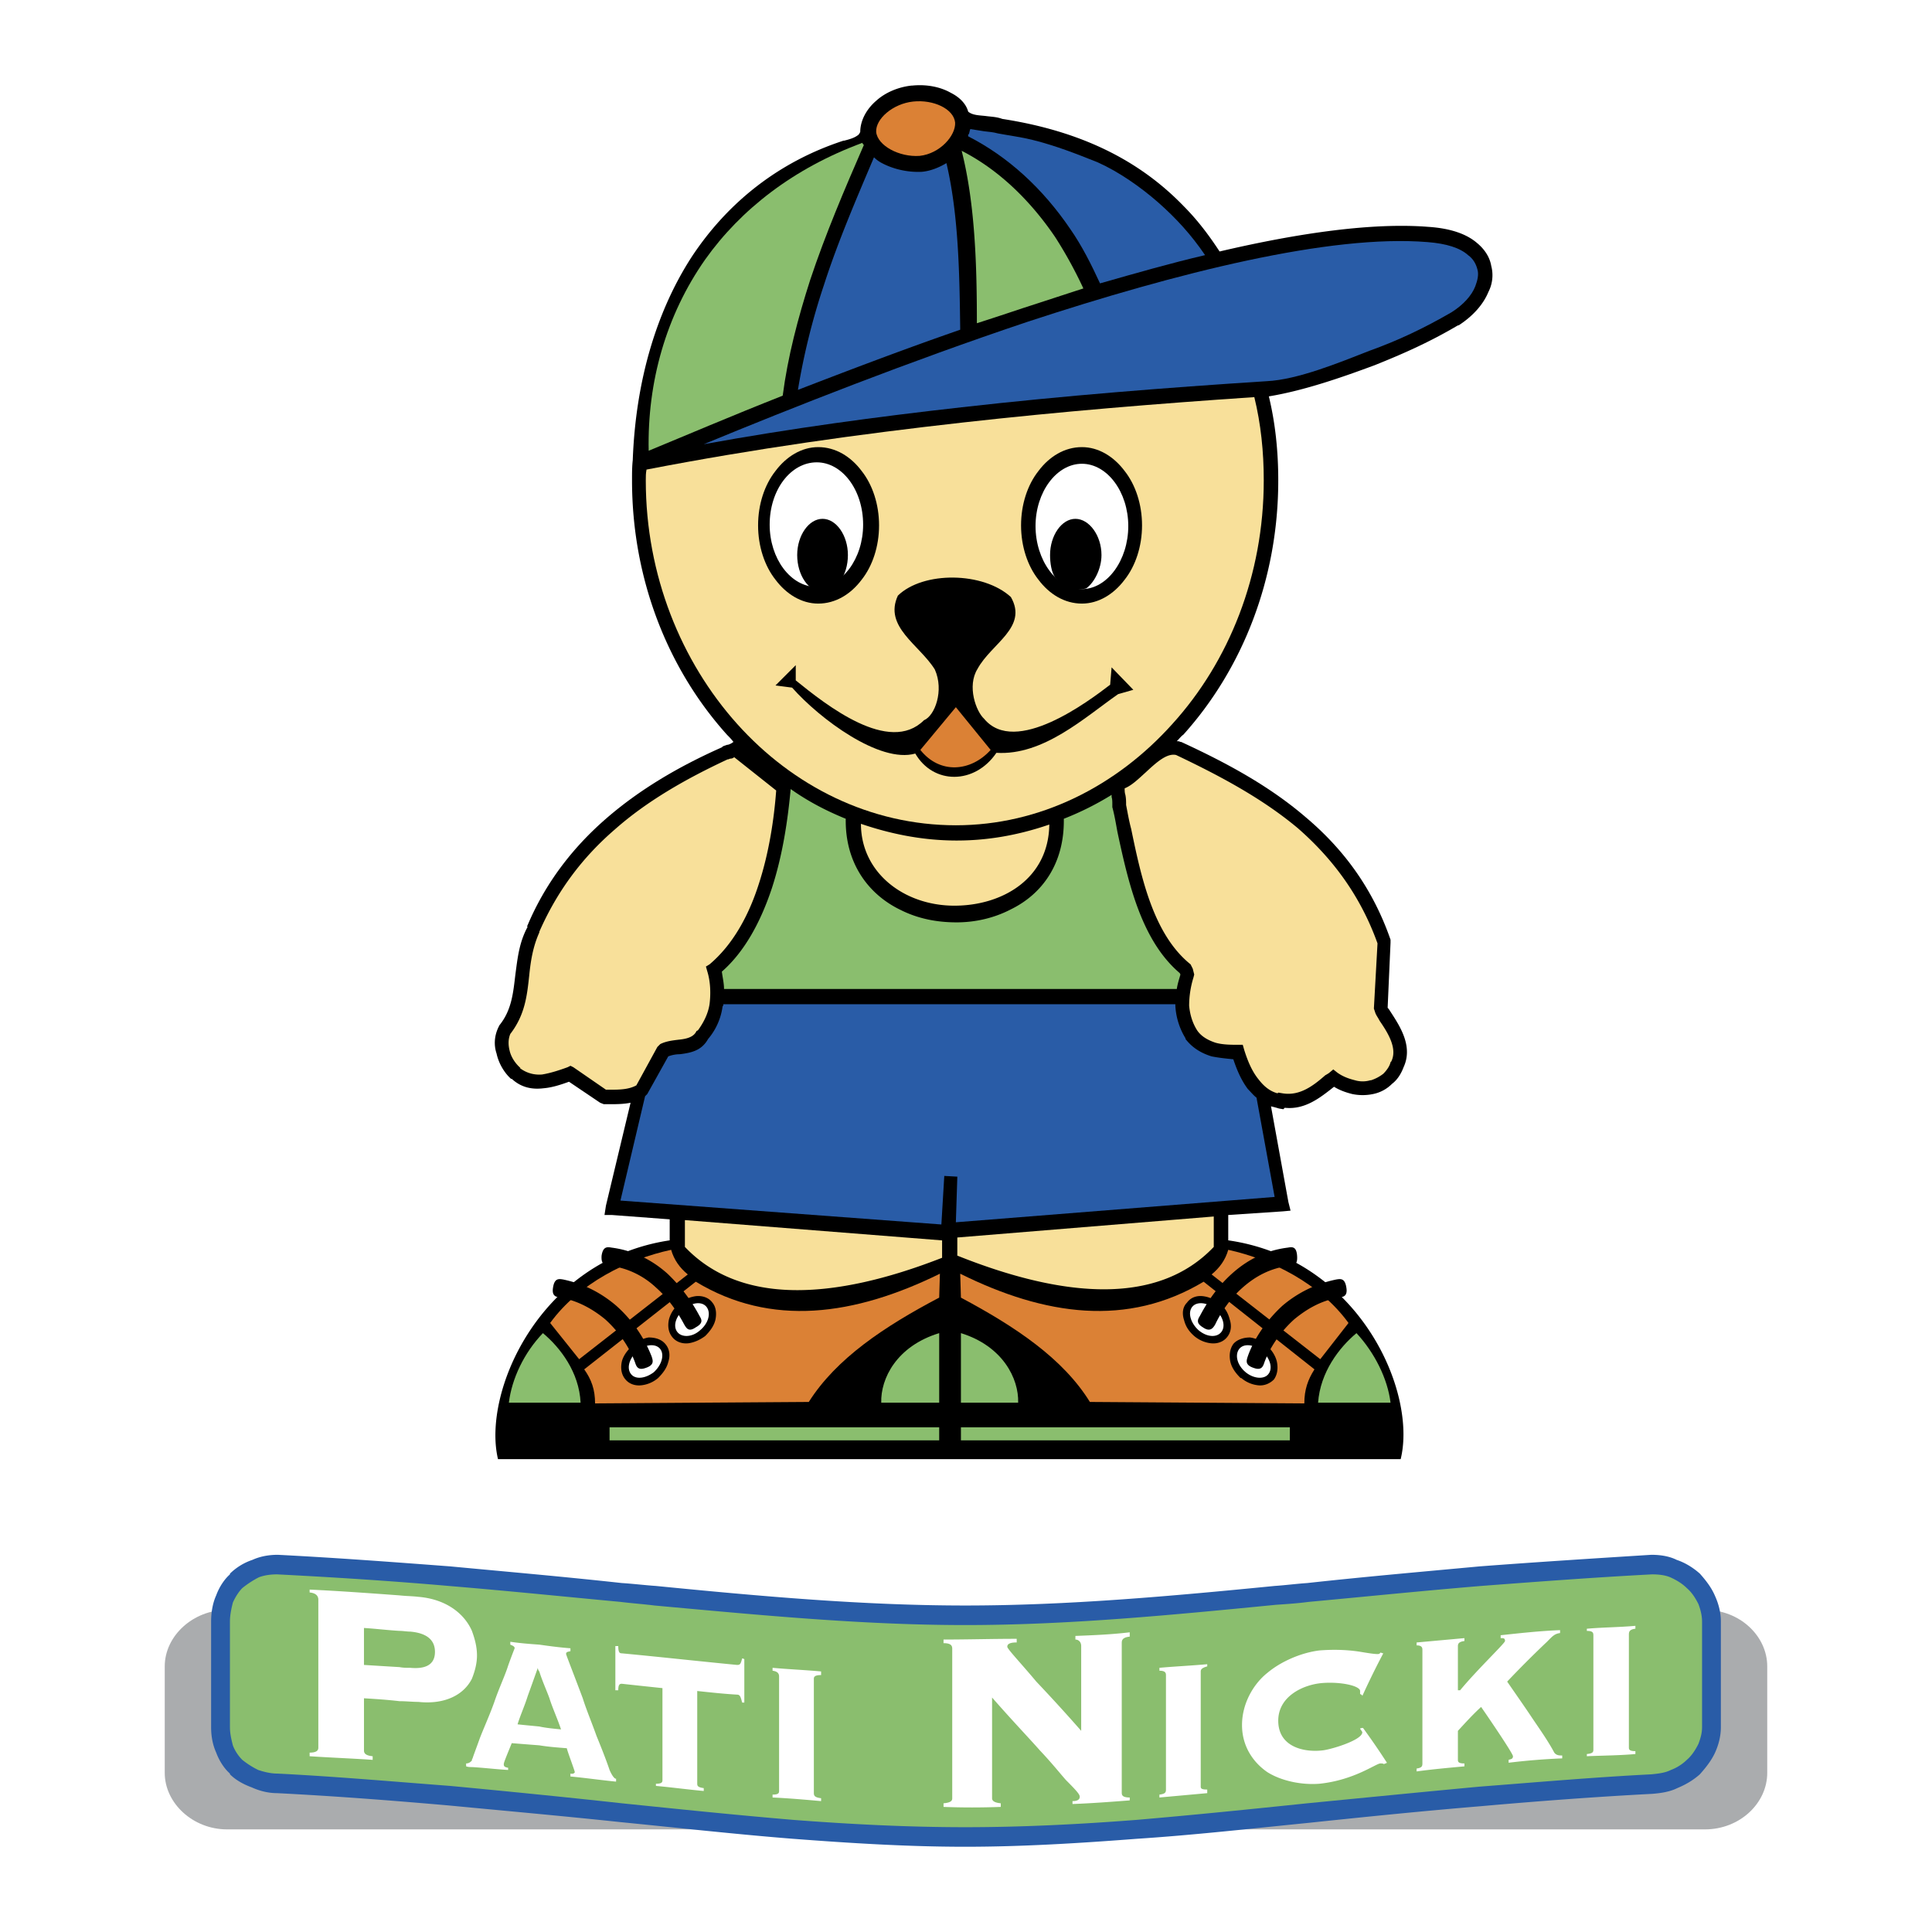 <svg xmlns="http://www.w3.org/2000/svg" width="2500" height="2500" viewBox="0 0 192.756 192.756"><g fill-rule="evenodd" clip-rule="evenodd"><path fill="#fff" d="M0 0h192.756v192.756H0V0z"/><path d="M22.653 182.518h147.45c3.469 0 6.215-2.603 6.215-5.639v-10.624c0-3.036-2.746-5.638-6.215-5.638H22.653c-3.397 0-6.217 2.602-6.217 5.638v10.624c.001 3.036 2.82 5.639 6.217 5.639z" fill="#aaacae"/><path d="M27.64 178.903c-.867 0-1.734-.217-2.53-.578-.795-.289-1.59-.723-2.168-1.302v-.071c-.578-.506-1.084-1.302-1.373-2.097-.362-.795-.506-1.662-.506-2.53v-10.552c0-.868.145-1.808.506-2.603.289-.795.795-1.59 1.373-2.096v-.072a5.86 5.86 0 0 1 2.241-1.373c.795-.361 1.662-.506 2.529-.506 5.71.289 11.493.723 17.203 1.155 5.349.506 11.204 1.013 17.13 1.663 1.156.072 2.313.217 3.396.289 10.265 1.012 20.6 1.951 30.864 1.951s20.6-.939 30.864-1.951c1.084-.072 2.168-.217 3.252-.289 5.928-.65 11.781-1.157 17.203-1.663 5.709-.433 11.42-.795 17.129-1.155.939 0 1.807.145 2.531.506.867.289 1.662.794 2.312 1.373.578.65 1.156 1.373 1.518 2.24.361.795.578 1.662.578 2.53v10.552c0 .868-.217 1.735-.578 2.53s-.939 1.519-1.518 2.168c-.65.579-1.373 1.013-2.242 1.374-.721.361-1.59.506-2.529.578-5.564.289-11.348.723-17.057 1.229-6.072.506-11.709 1.084-17.203 1.663-5.783.577-11.564 1.229-17.131 1.59-5.637.434-11.42.795-17.129.795-5.783 0-11.492-.361-17.203-.795-5.494-.434-11.348-1.084-17.203-1.663-5.421-.577-11.059-1.084-17.13-1.662-5.78-.505-11.418-.939-17.129-1.228z" fill="#295ca7"/><path d="M27.712 176.952c5.783.289 11.493.795 17.203 1.229 5.349.506 11.204 1.084 17.13 1.734 5.638.578 11.203 1.157 17.203 1.663 5.71.434 11.42.722 17.058.722 5.637 0 11.348-.288 16.985-.722 5.928-.506 11.564-1.085 17.131-1.663 5.928-.578 11.781-1.156 17.203-1.662 5.637-.434 11.42-.939 17.129-1.229.725-.071 1.375-.145 1.951-.434a4.569 4.569 0 0 0 1.592-1.011c.506-.435.867-1.013 1.156-1.591.217-.578.361-1.084.361-1.663v-10.552c0-.579-.145-1.156-.361-1.735-.289-.578-.65-1.156-1.156-1.59-.434-.434-1.012-.795-1.662-1.084-.506-.217-1.156-.289-1.809-.289-5.564.289-11.348.723-17.057 1.156-6.072.506-11.709 1.084-17.203 1.59-1.084.145-2.168.217-3.252.289-10.336 1.013-20.672 2.023-31.008 2.023-10.336 0-20.672-1.011-31.008-1.951-1.157-.145-2.241-.217-3.397-.361-5.421-.506-11.059-1.084-17.13-1.59-5.782-.506-11.492-.867-17.13-1.156-.578 0-1.229.072-1.807.289a9.433 9.433 0 0 0-1.663 1.084c-.361.361-.722.939-.939 1.445-.145.579-.29 1.229-.29 1.88v10.552c0 .651.145 1.229.29 1.808.217.578.578 1.085.939 1.446a8.59 8.59 0 0 0 1.59 1.011c.651.218 1.301.362 1.951.362z" fill="#8abe6e"/><path d="M62.913 110.021c-.723.145-1.446.145-2.097.145h-.578l-.362-.145-3.107-2.096c-.795.289-1.662.578-2.53.65-1.156.145-2.241-.072-3.181-.939h-.072c-.65-.578-1.228-1.518-1.445-2.529-.29-.867-.217-1.808.217-2.675l.072-.145c1.229-1.519 1.374-3.253 1.59-5.06.216-1.59.361-3.18 1.229-4.771h-.072c1.807-4.337 4.554-7.878 7.878-10.77 3.325-2.891 7.228-5.204 11.637-7.156h-.072c.216-.144.361-.144.506-.217.145 0 .289-.072.434-.145l.217-.145c-.217-.289-.434-.506-.65-.723-5.854-6.505-9.469-15.468-9.469-25.37 0-.723 0-1.374.072-2.024.289-7.806 2.312-14.745 5.855-20.238 3.614-5.493 8.746-9.541 15.179-11.637h.072c.579-.145 1.012-.29 1.301-.506.145-.073.217-.217.29-.362 0-1.084.578-2.241 1.59-3.108.868-.795 2.168-1.374 3.542-1.518h.073c1.445-.145 2.819.145 3.831.723.868.433 1.518 1.084 1.735 1.879.434.362 1.084.362 1.735.434.506.073 1.084.073 1.662.289 7.951 1.229 13.732 4.192 18.07 8.674 1.373 1.374 2.529 2.891 3.613 4.554 8.023-1.879 15.324-2.892 20.816-2.458 2.24.145 3.832.723 4.844 1.59.795.65 1.301 1.446 1.445 2.313a3.65 3.65 0 0 1-.289 2.602c-.506 1.229-1.518 2.385-2.965 3.325h-.072c-2.818 1.663-5.42 2.819-8.311 3.976-3.109 1.156-7.012 2.53-10.553 3.108.65 2.674.939 5.493.939 8.384 0 9.902-3.615 18.865-9.469 25.37-.217.145-.434.434-.652.651.146 0 .219 0 .363.072h.072c4.553 2.096 8.818 4.409 12.432 7.517 3.686 3.108 6.65 7.011 8.457 12.215v.289l-.289 6.505c.145.145.217.288.361.506.939 1.445 2.168 3.396 1.229 5.421-.217.578-.578 1.229-1.156 1.662a3.695 3.695 0 0 1-1.879 1.012 5.067 5.067 0 0 1-2.096 0c-.58-.145-1.23-.361-1.809-.723-1.373 1.084-2.891 2.313-4.914 2.097l-.145.144-.434-.072a11.94 11.94 0 0 0-.795-.216l1.734 9.541.217.866-.795.073-5.422.36v2.53c13.082 1.88 18.865 15.106 17.203 21.829H49.686c-1.59-6.65 4.12-19.878 17.13-21.829v-2.096l-5.782-.435h-.723l.145-.939 2.457-10.259z"/><path d="M70.213 44.319c8.745-1.59 17.347-2.747 25.731-3.686 10.264-1.157 20.311-1.952 30.43-2.602 3.107-.145 7.299-1.879 10.264-3.036 2.818-1.011 5.42-2.24 8.166-3.831 1.156-.723 2.025-1.663 2.387-2.602.217-.578.361-1.157.217-1.663-.145-.578-.434-1.084-.939-1.445-.795-.723-2.17-1.156-4.049-1.301-9.686-.795-24.936 3.036-39.898 7.951-11.854 3.975-23.564 8.601-32.309 12.215z" fill="#295ca7"/><path d="M95.366 82.338c8.384 0 16.046-3.903 21.612-10.119 5.637-6.216 9.107-14.817 9.107-24.286 0-2.892-.289-5.638-.941-8.312-9.684.65-19.369 1.446-29.055 2.53-10.336 1.157-20.745 2.603-31.586 4.698-.073.361-.073.723-.073 1.084 0 9.468 3.542 18.07 9.107 24.286 5.567 6.216 13.3 10.119 21.829 10.119z" fill="#f8e09a"/><path d="M91.752 15.552c2.024-.217 3.614-2.023 3.542-3.325-.145-1.373-2.168-2.312-4.192-2.096-2.023.217-3.758 1.734-3.686 3.036.144 1.373 2.313 2.529 4.336 2.385z" fill="#db8135"/><path d="M51.999 138.427l2.385-4.119c1.228.145 1.59 1.59 2.241 2.891.145.289 0 .578.145 1.084l-4.771.144z" fill="#cc2229"/><path fill="#8abe6e" d="M93.704 142.402H60.816v1.301h32.888v-1.301zM93.704 133.006v6.938h-5.782c-.073-2.384 1.517-5.636 5.782-6.938zM54.167 133.006c1.735 1.446 3.614 3.903 3.759 6.938H50.77c.289-2.384 1.518-4.986 3.397-6.938z"/><path d="M69.418 127.874c7.517 4.554 15.828 3.397 24.357-.795l-.072 2.385c-5.493 2.892-10.264 6.072-13.01 10.409l-21.323.145c0-1.374-.361-2.386-1.084-3.397l11.132-8.747zM57.781 135.608l10.842-8.457c-.795-.65-1.374-1.446-1.663-2.457-4.337.939-9.18 3.324-12.071 7.3l2.892 3.614z" fill="#db8135"/><path d="M137.434 138.427l-2.314-4.119c-1.229.145-1.59 1.59-2.312 2.891-.145.289 0 .578-.145 1.084l4.771.144z" fill="#cc2229"/><path fill="#8abe6e" d="M95.872 142.402h32.816v1.301H95.872v-1.301zM95.872 133.006v6.938h5.71c.072-2.384-1.518-5.636-5.71-6.938zM135.336 133.006c-1.734 1.446-3.613 3.903-3.83 6.938h7.229c-.29-2.384-1.59-4.986-3.399-6.938z"/><path d="M120.086 127.874c-7.59 4.554-15.83 3.397-24.286-.795l.072 2.385c5.421 2.892 10.192 6.072 12.866 10.409l21.395.145c0-1.374.361-2.386 1.012-3.397l-11.059-8.747z" fill="#db8135"/><path d="M91.318 75.183c-3.542 1.012-9.541-3.47-12.288-6.578l-1.662-.217 2.024-2.024v1.518c3.036 2.457 9.324 7.444 12.793 3.975 1.084-.434 2.023-2.963 1.084-5.06-1.518-2.458-5.132-4.264-3.686-7.373 2.53-2.458 8.529-2.385 11.275.145 1.734 3.036-1.951 4.626-3.324 7.156-1.085 1.735-.145 4.265.65 4.987 3.107 3.758 10.408-1.734 12.576-3.397l.145-1.734 2.168 2.241-1.518.433c-3.324 2.313-7.445 6.144-12.143 5.854-2.166 3.181-6.287 3.181-8.094.074z"/><path d="M95.366 70.556l3.47 4.265c-1.952 2.168-5.06 2.458-7.012 0l3.542-4.265z" fill="#db8135"/><path d="M107.943 60.22c-1.734 0-3.254-.939-4.338-2.385-1.084-1.373-1.734-3.325-1.734-5.42 0-2.096.65-4.048 1.734-5.421 1.084-1.446 2.604-2.385 4.338-2.385 1.662 0 3.18.939 4.264 2.385 1.084 1.373 1.734 3.325 1.734 5.421s-.65 4.047-1.734 5.42c-1.084 1.446-2.602 2.385-4.264 2.385z"/><path d="M107.943 58.775c2.529 0 4.625-2.891 4.625-6.289 0-3.397-2.096-6.216-4.625-6.216s-4.627 2.819-4.627 6.216c0 3.398 2.098 6.289 4.627 6.289z" fill="#fff"/><path d="M108.377 58.703c.795-.579 1.518-1.952 1.518-3.325 0-1.952-1.229-3.614-2.602-3.614s-2.529 1.663-2.529 3.614c0 .795.143 1.734.506 2.241.867 1.084 2.023 1.373 3.107 1.084zM81.633 60.22c-1.663 0-3.18-.939-4.265-2.385-1.084-1.373-1.734-3.325-1.734-5.42 0-2.096.65-4.048 1.734-5.421 1.084-1.446 2.602-2.385 4.265-2.385 1.735 0 3.252.939 4.337 2.385 1.084 1.373 1.734 3.325 1.734 5.421s-.65 4.047-1.734 5.42c-1.084 1.446-2.602 2.385-4.337 2.385z"/><path d="M81.488 58.559c2.53 0 4.626-2.819 4.626-6.216 0-3.469-2.096-6.216-4.626-6.216-2.602 0-4.698 2.747-4.698 6.216.001 3.396 2.096 6.216 4.698 6.216z" fill="#fff"/><path d="M82.066 59.064c1.374 0 2.53-1.663 2.53-3.687 0-1.952-1.156-3.614-2.53-3.614-1.373 0-2.53 1.663-2.53 3.614.001 2.024 1.158 3.687 2.53 3.687z"/><path d="M95.511 123.465v1.808c10.843 4.336 20.095 4.915 25.587-.868v-3.035l-25.587 2.095zM93.993 123.754v1.735c-10.915 4.265-20.167 4.698-25.66-1.085v-2.674l25.66 2.024zM85.897 82.193c0 4.843 4.264 8.167 9.324 8.167 4.771 0 9.398-2.674 9.468-8.095-6.72 2.314-12.865 1.953-18.792-.072zM60.455 108.72h.361c.94 0 1.879 0 2.674-.434l2.096-3.831.29-.288c.579-.289 1.229-.362 1.807-.434.723-.073 1.518-.218 1.807-.868l.145-.072c.579-.795 1.011-1.663 1.156-2.603.145-1.156.073-2.312-.216-3.252l-.145-.506.361-.218c2.313-1.951 3.903-4.842 4.916-8.022 1.012-3.108 1.518-6.433 1.734-9.324l-4.192-3.325a.553.553 0 0 1-.361.145c-.072 0-.217.072-.217.072h-.072c-4.192 1.952-8.095 4.192-11.275 7.011-3.181 2.747-5.711 6.072-7.517 10.192v.072c-.651 1.446-.867 2.892-1.012 4.337-.217 2.023-.434 3.903-1.88 5.782-.217.506-.217 1.085-.072 1.663.145.65.579 1.301 1.084 1.734h-.072c.65.506 1.445.723 2.241.65.867-.145 1.734-.434 2.53-.723l.289-.145.289.145 3.251 2.242zM127.459 109.081l.072-.072.434.072c1.734.289 3.107-.795 4.264-1.807.145-.072.361-.217.361-.217l.434-.361.361.289c.578.434 1.229.65 1.809.795a2.703 2.703 0 0 0 1.518 0h.072a4 4 0 0 0 1.227-.65c.363-.361.652-.795.725-1.156l.072-.072c.65-1.301-.361-2.892-1.156-4.048-.145-.289-.361-.578-.434-.795l-.145-.435.361-6.504c-1.736-4.842-4.555-8.529-7.951-11.493-3.541-2.963-7.734-5.204-12.143-7.3-.939-.217-2.023.795-3.037 1.735-.723.651-1.373 1.301-2.096 1.59 0 .217 0 .434.072.651.072.361.072.65.072 1.011.145.723.289 1.59.506 2.385 1.012 4.915 2.24 10.553 5.928 13.516l.217.435.145.578-.072.289a9.54 9.54 0 0 0-.434 2.818c.072.795.289 1.663.795 2.458.434.65 1.156 1.012 1.807 1.229.723.217 1.59.217 2.312.217h.434l.145.506c.361 1.156.795 2.168 1.447 2.963.505.65 1.083 1.156 1.878 1.373z" fill="#f8e09a"/><path d="M95.511 117.466l-.145 4.481 31.804-2.529-1.807-9.903c-.289-.216-.58-.578-.869-.867-.65-.867-1.084-1.879-1.445-2.963-.723-.072-1.445-.146-2.168-.29-.939-.288-1.879-.794-2.602-1.734v-.071a6.892 6.892 0 0 1-1.014-3.254v-.145h-45.1c0 .073 0 .145-.073.218a6.304 6.304 0 0 1-1.446 3.252c-.65 1.157-1.662 1.374-2.818 1.519a3.26 3.26 0 0 0-1.156.216l-2.096 3.759-.216.217-2.458 10.409 32.02 2.385.289-4.843 1.301.072v.071h-.001z" fill="#295ca7"/><path d="M106.137 81.688c.072 4.481-2.17 7.517-5.277 9.035-1.662.867-3.541 1.301-5.421 1.301-1.952 0-3.831-.361-5.565-1.229-3.181-1.517-5.566-4.625-5.494-9.107-1.952-.795-3.758-1.735-5.494-2.963-.289 3.108-.795 6.577-1.879 9.902-1.083 3.253-2.673 6.289-4.987 8.312.072.578.216 1.156.216 1.734h45.174c.074-.506.219-.939.363-1.445l-.072-.145c-3.832-3.253-5.133-9.035-6.217-14.094-.145-.795-.289-1.663-.506-2.458v-.361c0-.145 0-.434-.072-.65v-.217a29.452 29.452 0 0 1-4.769 2.385z" fill="#8abe6e"/><path d="M79.609 38.898c5.06-1.952 10.552-4.048 16.19-6v-.217c-.072-5.204-.145-11.203-1.374-16.407-.723.434-1.59.794-2.457.867-1.446.073-2.891-.289-3.976-.867a3.224 3.224 0 0 1-.795-.579c-1.808 4.265-3.614 8.457-4.987 12.722a67.548 67.548 0 0 0-2.601 10.481z" fill="#295ca7"/><path d="M108.088 28.779a43.013 43.013 0 0 0-2.818-5.132c-2.604-3.832-5.783-6.794-9.325-8.602 1.374 5.421 1.518 11.782 1.518 17.203 1.59-.506 3.107-1.012 4.625-1.518 2.023-.65 3.976-1.3 6-1.951z" fill="#8abe6e"/><path d="M109.75 28.273c3.541-1.013 7.084-2.024 10.48-2.819-1.373-2.024-2.891-3.686-4.697-5.276-1.736-1.518-3.904-3.036-6-3.976-2.168-.867-4.191-1.663-6.506-2.241-1.156-.289-2.312-.433-3.469-.65-.506-.145-.867-.145-1.373-.216-.434-.073-.939-.145-1.375-.217-.071.144-.071.289-.144.506-.072 0-.072.072-.072.072v.145c3.975 2.024 7.444 5.204 10.19 9.252 1.159 1.662 2.099 3.541 2.966 5.42z" fill="#295ca7"/><path d="M62.406 137.632c-.433-.506-.505-1.156-.361-1.808.145-.577.578-1.155 1.084-1.59.506-.434 1.084-.723 1.59-.795.722 0 1.301.217 1.662.65.434.506.506 1.157.29 1.808-.145.578-.506 1.084-1.012 1.59a3.105 3.105 0 0 1-1.663.723c-.65.072-1.227-.145-1.59-.578z"/><path d="M62.985 137.126c.434.506 1.374.434 2.241-.217.795-.724 1.084-1.735.65-2.313-.434-.577-1.517-.506-2.312.218-.795.722-1.085 1.734-.579 2.312z" fill="#fff"/><path d="M63.346 135.897c-.506-1.373-1.518-2.964-2.963-4.265-1.229-1.013-2.747-1.879-4.482-2.169-.433-.072-.867-.145-.723-1.012.145-.939.578-.867 1.012-.795 2.096.434 3.831 1.373 5.276 2.602a13.22 13.22 0 0 1 3.542 5.061c.145.434.29.866-.578 1.156-.795.29-.939-.145-1.084-.578zM67.105 133.439c-.434-.506-.506-1.156-.361-1.807a2.882 2.882 0 0 1 1.084-1.59l-.072.071c.506-.506 1.156-.723 1.663-.795.65-.072 1.3.145 1.662.65.361.435.434 1.084.289 1.734-.145.579-.505 1.085-1.011 1.591-.579.434-1.157.65-1.663.724-.652.073-1.23-.144-1.591-.578z"/><path d="M67.611 132.934c.434.506 1.446.506 2.241-.217.867-.723 1.084-1.734.65-2.312-.433-.579-1.445-.506-2.241.216-.867.723-1.156 1.734-.65 2.313z" fill="#fff"/><path d="M68.261 132.139c-.65-1.229-1.59-2.603-2.819-3.687-1.156-1.084-2.746-1.951-4.625-2.168-.433-.072-.867-.072-.795-1.012.145-.939.578-.868 1.012-.795 2.24.288 4.12 1.301 5.565 2.602a16.484 16.484 0 0 1 3.18 4.192c.217.361.434.723-.361 1.156-.723.507-.939.073-1.157-.288zM127.098 137.632c-.434.434-1.012.65-1.592.578a3.1 3.1 0 0 1-1.662-.723h-.072c-.506-.506-.867-1.012-1.012-1.59-.145-.65-.072-1.302.289-1.808.361-.434 1.012-.65 1.662-.65.578.072 1.158.361 1.664.795.506.435.867 1.013 1.012 1.59.144.652.072 1.302-.289 1.808zM122.398 133.439c-.361.434-.939.65-1.59.579a3.11 3.11 0 0 1-1.662-.724c-.578-.506-.867-1.012-1.012-1.591-.217-.65-.145-1.3.289-1.734.361-.506.939-.723 1.59-.65.578.072 1.156.289 1.662.795v-.071c.578.433.867 1.011 1.012 1.59.217.65.145 1.301-.289 1.806z"/><path d="M126.52 137.126c-.434.506-1.445.434-2.242-.217-.867-.724-1.084-1.735-.65-2.313.434-.577 1.447-.506 2.314.218.794.722 1.083 1.734.578 2.312zM121.82 132.934c-.434.506-1.373.506-2.24-.217-.795-.723-1.084-1.734-.65-2.312.434-.579 1.518-.506 2.312.216.795.723 1.084 1.734.578 2.313z" fill="#fff"/><path d="M131.723 135.608l-10.842-8.457c.795-.65 1.373-1.446 1.662-2.457 4.266.939 9.107 3.324 11.998 7.3l-2.818 3.614z" fill="#db8135"/><path d="M119.725 131.271c.723-1.373 1.734-2.892 3.18-4.192s3.254-2.313 5.566-2.602c.434-.073.867-.145.939.795s-.289.939-.723 1.012c-1.951.217-3.469 1.084-4.699 2.168-1.229 1.084-2.168 2.457-2.746 3.687-.217.361-.506.795-1.229.289-.722-.434-.505-.795-.288-1.157zM124.494 135.319c.58-1.663 1.807-3.542 3.471-5.061a11.971 11.971 0 0 1 5.348-2.602c.434-.072.867-.145 1.012.795.145.867-.289.939-.723 1.012-1.807.29-3.252 1.156-4.48 2.169-1.445 1.301-2.457 2.892-2.963 4.265-.145.433-.289.867-1.084.578-.87-.289-.725-.722-.581-1.156z"/><path d="M78.091 39.476c.506-3.903 1.518-7.733 2.747-11.564 1.518-4.553 3.396-8.962 5.348-13.444-.072-.073-.145-.145-.145-.217-6.866 2.53-12.143 6.65-15.684 11.637-3.903 5.565-5.783 12.216-5.638 19.082 3.687-1.518 8.24-3.47 13.372-5.494z" fill="#8abe6e"/><path d="M39.855 162.713c-1.229-.072-2.385-.218-3.542-.289v3.687c1.156.072 2.312.145 3.542.217.361.071.723.071 1.084.071 1.59.146 2.457-.36 2.457-1.59 0-1.229-.867-1.879-2.457-2.023-.36-.001-.723-.073-1.084-.073zM163.164 175v-.289c-.578 0-.65-.145-.65-.361v-2.819-2.818-2.818-2.819c0-.289.072-.506.65-.579v-.288c-1.59.145-3.18.145-4.844.288v.218c.652 0 .652.217.652.506V174.495c0 .289 0 .435-.652.506v.218c1.664-.074 3.254-.074 4.844-.219zm-101.769 2.458h.072v.289h-.072v-.289zm0-8.818h.289c0-.578.145-.65.361-.65 1.301.145 2.674.289 4.048.434v9.179c0 .217-.073.361-.651.361v.217c1.59.145 3.181.361 4.771.506v-.289c-.579-.072-.65-.217-.65-.434v-4.698-4.554c1.373.145 2.673.289 3.975.361.289 0 .361.217.506.795h.217v-4.336s-.145-.073-.217-.073c-.145.579-.217.651-.506.651-3.759-.361-7.662-.796-11.493-1.156-.217 0-.361-.073-.361-.724h-.289v4.41zm94.468 6.794v-.289c-.289 0-.578 0-.795-.289-.65-1.229-1.59-2.53-2.312-3.613-.723-1.085-1.59-2.313-2.385-3.47a103.446 103.446 0 0 1 3.975-3.976c.506-.506.723-.795 1.303-.867v-.289c-1.953.072-3.904.289-5.928.506v.289c.289 0 .434 0 .434.289 0 .217-2.746 2.819-4.48 4.915h-.219v-4.409c0-.217.072-.434.65-.506v-.289l-4.77.434v.289c.506 0 .578.217.578.434v11.347c0 .29-.072.435-.578.507v.288c1.59-.216 3.18-.36 4.77-.505v-.29c-.578 0-.65-.145-.65-.36v-2.892c.797-.868 1.52-1.663 2.314-2.386.361.507 3.18 4.627 3.18 4.916s-.217.289-.434.361v.289a66.403 66.403 0 0 1 5.347-.434zm-17.853-10.48c-.07 0-.215-.073-.289-.073-.07.145-.215.145-.287.145-.289 0-.795-.071-1.662-.217-.867-.145-2.314-.289-4.121-.145-1.807.217-3.83 1.085-5.205 2.24-1.371 1.085-2.529 3.036-2.529 5.204 0 2.169 1.158 3.76 2.529 4.699 1.375.867 3.398 1.301 5.205 1.156 3.469-.361 5.639-2.024 6.07-2.024.145 0 .289 0 .363.073.072-.073.217-.073.289-.145a71.937 71.937 0 0 0-2.385-3.47c-.072 0-.217 0-.291.071.074.145.219.29.219.362 0 .795-3.182 1.734-3.977 1.807-1.879.217-4.408-.361-4.408-2.964 0-2.457 2.529-3.613 4.408-3.758s3.758.289 3.758.795v.289c.074.072.219.072.219.217a79.11 79.11 0 0 1 2.094-4.262zm-17.563 13.949v-.361c-.506 0-.65-.072-.65-.289v-2.891-2.819-2.819-2.964c0-.216.145-.361.65-.505v-.217c-1.59.145-3.182.217-4.771.36v.29c.58 0 .652.216.652.434v11.42c0 .289-.072.434-.652.506v.289l4.771-.434zm-25.442.506c0 .217-.073.434-.868.506v.361c1.879.072 3.759.072 5.71 0v-.361c-.723-.072-.867-.289-.867-.506v-5.06-4.987c2.023 2.312 3.686 4.048 4.77 5.276 1.229 1.301 2.025 2.313 2.604 2.964 1.156 1.156 1.373 1.445 1.373 1.662s-.145.434-.723.434v.289c1.951-.072 3.83-.217 5.709-.361v-.289c-.795 0-.795-.289-.795-.506v-3.687-3.758-3.759-3.687c0-.217 0-.578.795-.65v-.434c-1.807.217-3.541.289-5.42.361v.361c.289 0 .578.217.578.65v8.457a170.098 170.098 0 0 0-4.482-4.915c-1.445-1.734-2.891-3.253-2.891-3.47s.145-.434.939-.434v-.361c-2.457 0-4.915.072-7.3.072v.361c.795 0 .868.289.868.578v14.893zm-13.083.289v-.289c-.578-.072-.723-.217-.723-.506v-2.891-2.819-2.892-2.818c0-.217.145-.361.723-.361v-.362c-1.59-.145-3.252-.216-4.842-.361v.29c.578.071.65.361.65.578v11.42c0 .217-.072.361-.65.361v.289c1.589.072 3.252.217 4.842.361zM61.395 164.23v0zm0 13.517v-.289c-.145-.072-.361-.361-.579-.868-.289-.866-.795-2.168-1.301-3.396-.434-1.229-1.012-2.602-1.374-3.759-.867-2.312-1.662-4.336-1.662-4.409 0-.217.145-.217.434-.288v-.29c-1.012-.072-2.096-.217-3.108-.361-1.012-.072-1.952-.145-2.892-.289v.289c.145.072.434.145.434.361 0 0-.29.723-.651 1.735-.288.939-.938 2.312-1.373 3.613-.434 1.229-1.084 2.674-1.445 3.614-.362 1.012-.723 1.952-.723 2.023-.072.073-.072.146-.072.217-.145.145-.289.289-.578.289v.29c.216.072.361.072.578.072 1.229.072 2.385.217 3.613.288v-.216c-.361-.072-.433-.145-.433-.361 0-.145.145-.506.795-2.097.868.072 1.807.145 2.747.217.868.145 1.806.217 2.746.289.073.361.795 2.241.795 2.386 0 .071-.145.216-.434.145v.289c1.519.145 3.037.362 4.483.506zm0-.289zm-7.589-10.698c.289.94.723 1.88 1.012 2.675.29.939.794 2.023 1.156 3.108-.723-.073-1.518-.145-2.168-.29-.723-.071-1.518-.145-2.169-.216.29-.939.723-1.88 1.012-2.819.29-.795.65-1.807 1.012-2.819 0 .145.072.289.145.361zm-6.723.723c.289-.724.506-1.518.506-2.313 0-.867-.217-1.662-.506-2.457-.795-1.808-2.674-3.181-5.349-3.397-.578-.072-1.229-.072-1.879-.145-2.964-.217-5.926-.434-8.963-.578v.289c.795.072.868.506.868.723v14.747c0 .217-.072.506-.868.506v.362c2.168.145 4.192.216 6.289.361v-.361c-.795-.073-.867-.362-.867-.579v-5.204c1.156.072 2.312.145 3.542.289.65 0 1.301.072 1.879.072 2.674.287 4.554-.725 5.348-2.315z" fill="#fff"/></g></svg>